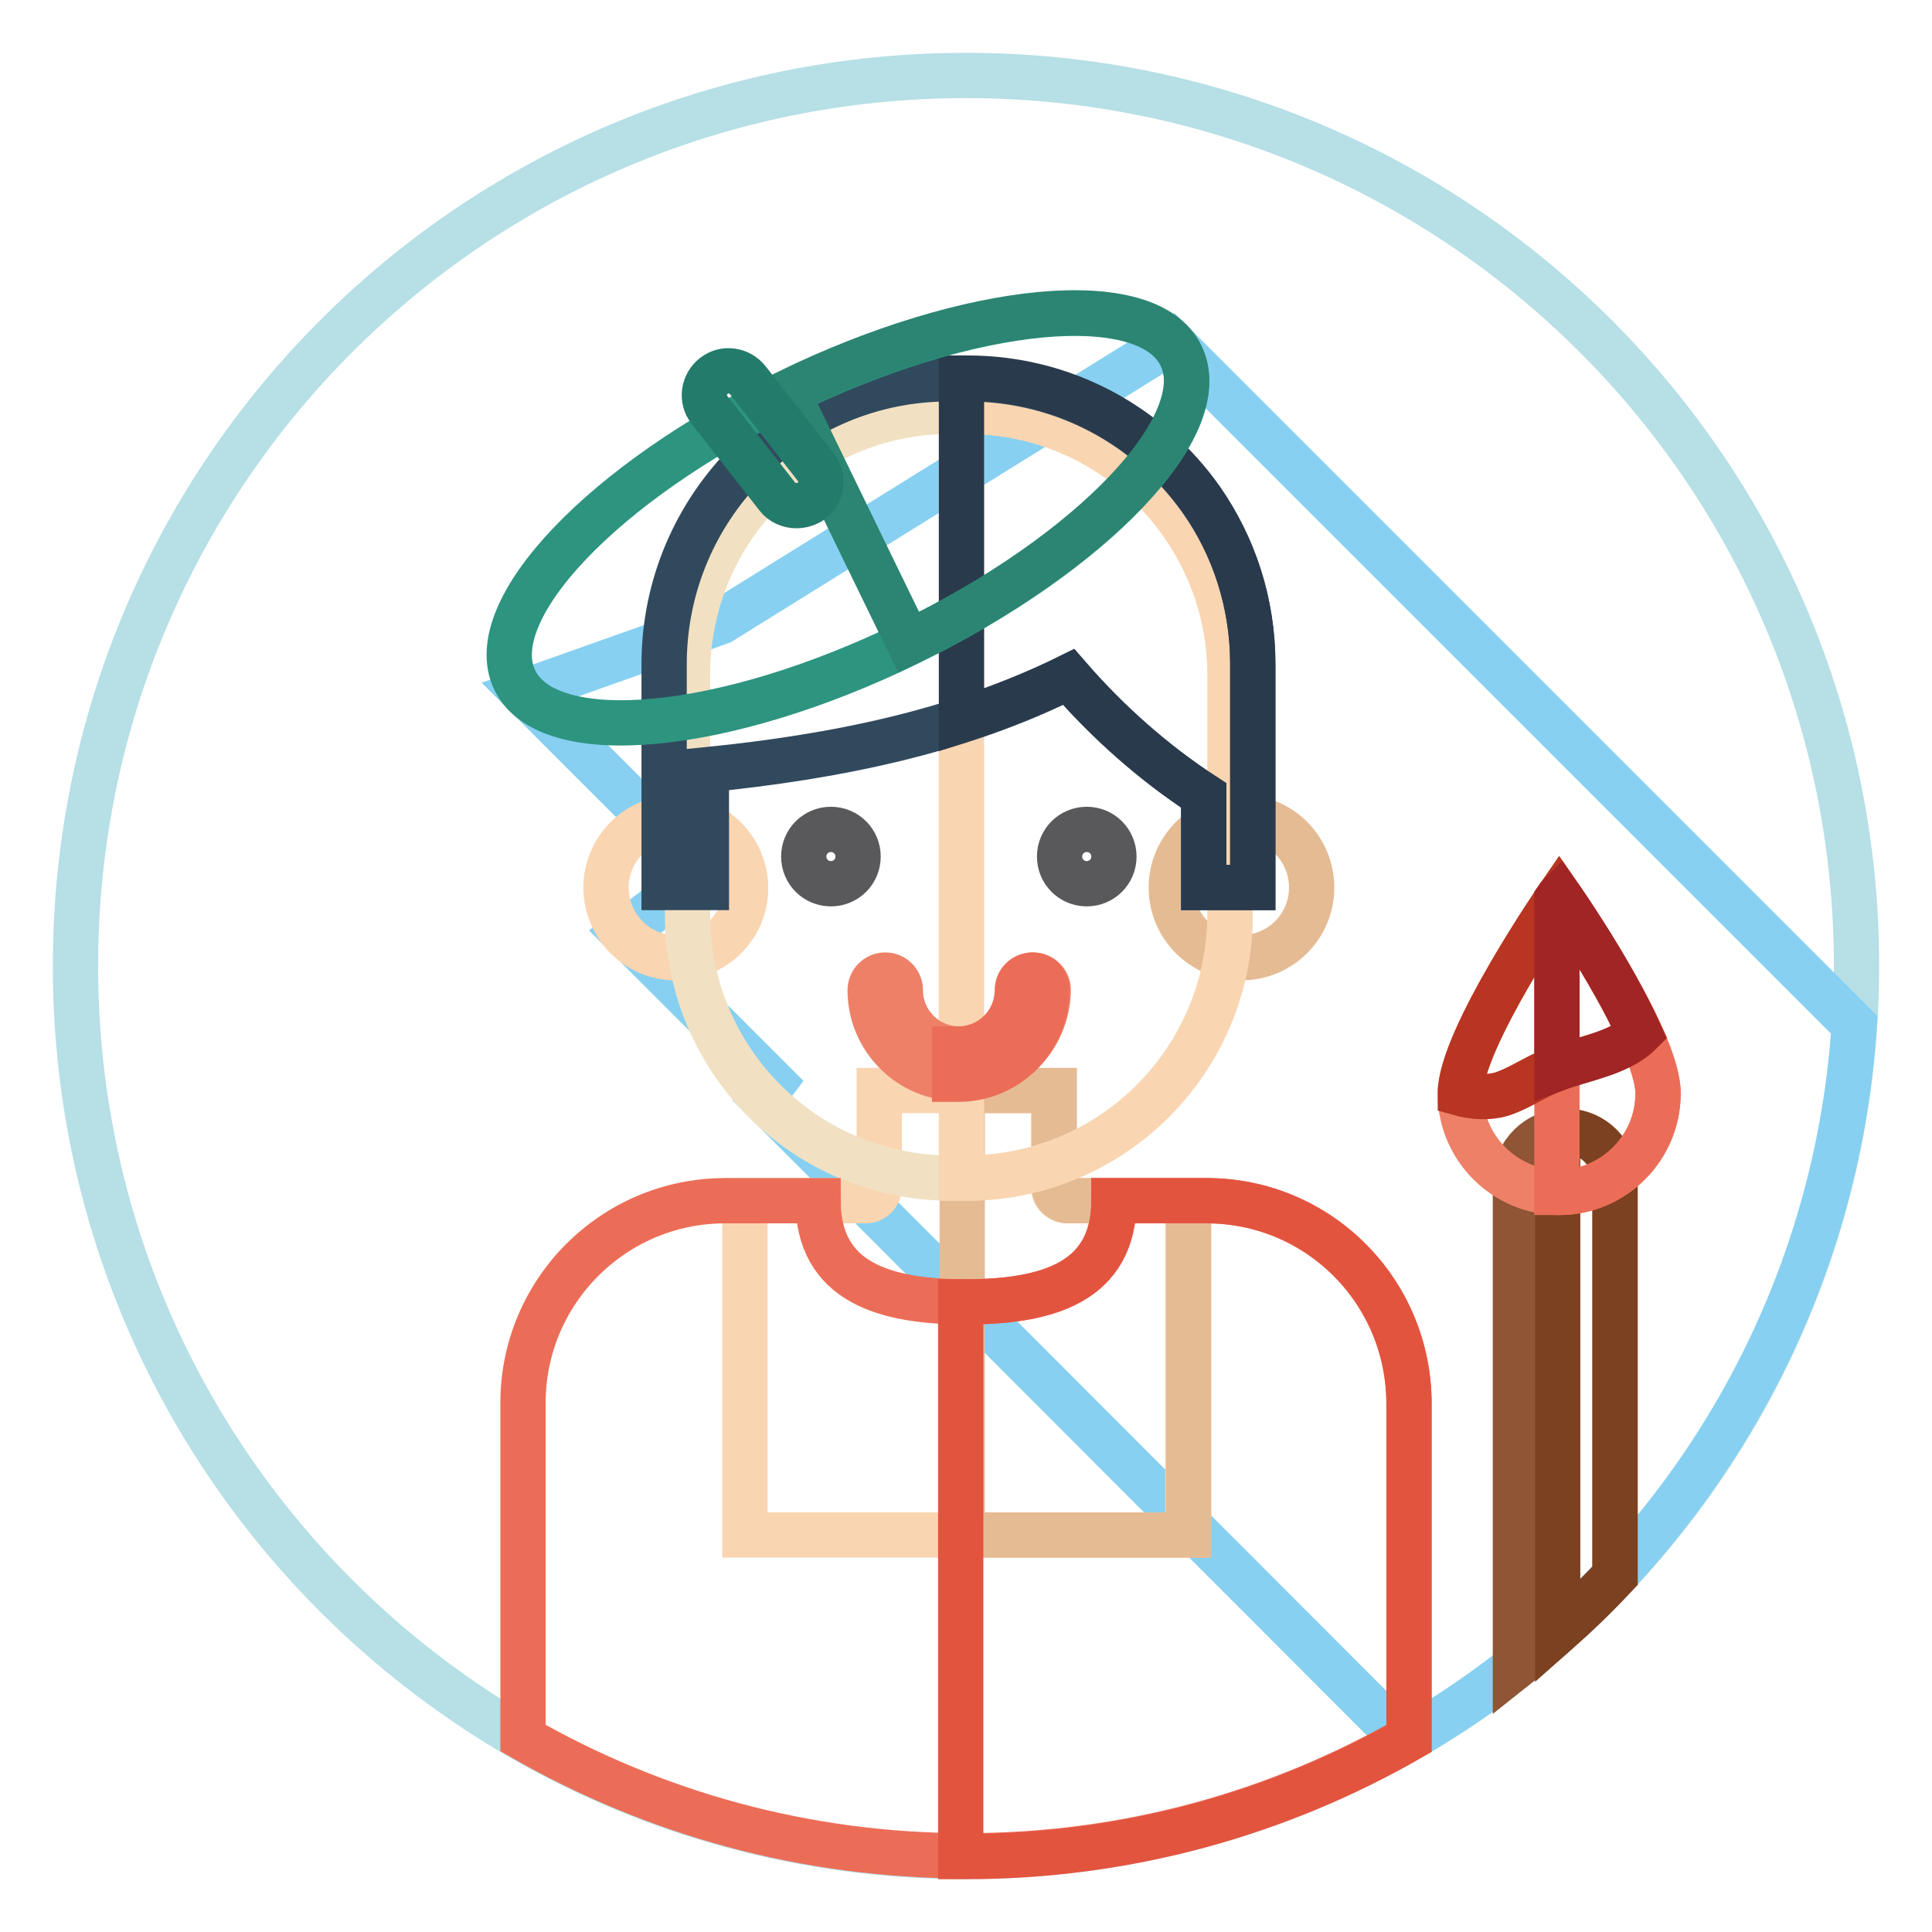<?xml version="1.0" encoding="utf-8"?>
<!-- Svg Vector Icons : http://www.onlinewebfonts.com/icon -->
<!DOCTYPE svg PUBLIC "-//W3C//DTD SVG 1.1//EN" "http://www.w3.org/Graphics/SVG/1.1/DTD/svg11.dtd">
<svg version="1.1" xmlns="http://www.w3.org/2000/svg" xmlns:xlink="http://www.w3.org/1999/xlink" x="0px" y="0px" viewBox="0 0 256 256" enable-background="new 0 0 256 256" xml:space="preserve">
<g> <path stroke-width="6" fill-opacity="0" stroke="#b6dfe6"  d="M10,128c0,65.2,52.8,118,118,118s118-52.8,118-118c0-65.2-52.8-118-118-118S10,62.8,10,128z"/> <path stroke-width="6" fill-opacity="0" stroke="#87d0f1"  d="M186.1,230.7c33.6-19.1,56.9-54.2,59.6-94.9l-90.5-90.5L95.5,82.4l-26.2,9.3l23.9,23.9l-10.6,8l19.9,19.9 l-1.5,2L186.1,230.7z"/> <path stroke-width="6" fill-opacity="0" stroke="#fad5b1"  d="M139.6,157.3v-12.8h-23.1v12.8c0,1-0.8,1.8-1.8,1.8H98.7v44.3h58.7v-44.3h-15.9 C140.4,159.1,139.6,158.3,139.6,157.3z"/> <path stroke-width="6" fill-opacity="0" stroke="#e5bb94"  d="M157.4,159.1h-15.9c-1,0-1.8-0.8-1.8-1.8v-12.8h-12.2v58.9h30V159.1z"/> <path stroke-width="6" fill-opacity="0" stroke="#fad5b1"  d="M80.3,117.6c0,5.1,4.1,9.3,9.2,9.3s9.3-4.1,9.3-9.2c0,0,0,0,0,0c0-5.1-4.1-9.3-9.3-9.3 C84.5,108.3,80.3,112.5,80.3,117.6z"/> <path stroke-width="6" fill-opacity="0" stroke="#e5bb94"  d="M155.2,117.6c0,5.1,4.1,9.3,9.3,9.3c5.1,0,9.3-4.1,9.3-9.3c0-5.1-4.1-9.3-9.3-9.3 C159.4,108.3,155.2,112.5,155.2,117.6z"/> <path stroke-width="6" fill-opacity="0" stroke="#f1e1c2"  d="M128.1,156.1H126c-19.3,0-34.9-15.6-34.9-34.9V89.4c0-19.3,15.6-34.9,34.9-34.9h2.1 c19.3,0,34.9,15.6,34.9,34.9v31.8C162.9,140.5,147.3,156.1,128.1,156.1L128.1,156.1z"/> <path stroke-width="6" fill-opacity="0" stroke="#fad5b1"  d="M128.1,54.5h-0.7v101.6h0.7c19.3,0,34.9-15.6,34.9-34.9V89.4C162.9,70.1,147.3,54.5,128.1,54.5z"/> <path stroke-width="6" fill-opacity="0" stroke="#31495d"  d="M159.2,66.3c-6.9-9.8-18.2-16.1-31-16.1h-2.3C105,50.1,88,67.1,88,88v29.6h5.6V102c16.9-1.7,33.5-5,48-12.3 c5.2,6,11.3,11.4,17.9,15.7v12.2h6.5V88C166,79.9,163.5,72.4,159.2,66.3z"/> <path stroke-width="6" fill-opacity="0" stroke="#2a3a4d"  d="M159.2,66.2c-6.9-9.8-18.2-16.1-31-16.1h-0.8v45.3c4.9-1.6,9.7-3.5,14.2-5.7c5.2,6,11.3,11.4,17.9,15.7 v12.2h6.5V88C166,79.9,163.5,72.4,159.2,66.2z"/> <path stroke-width="6" fill-opacity="0" stroke="#59595b"  d="M106.5,113.5c0,2,1.6,3.6,3.6,3.6s3.6-1.6,3.6-3.6c0-2-1.6-3.6-3.6-3.6S106.5,111.5,106.5,113.5z"/> <path stroke-width="6" fill-opacity="0" stroke="#59595b"  d="M140.4,113.5c0,2,1.6,3.6,3.6,3.6c2,0,3.6-1.6,3.6-3.6c0-2-1.6-3.6-3.6-3.6 C142,109.9,140.4,111.5,140.4,113.5z"/> <path stroke-width="6" fill-opacity="0" stroke="#ec6d57"  d="M159.9,159.1h-12.3c0,10.8-8.8,13.4-19.6,13.4c-10.8,0-19.6-2.6-19.6-13.4H96.1c-14.8,0-26.8,12-26.8,26.8 v44.4c17.3,9.9,37.3,15.6,58.7,15.6c21.4,0,41.4-5.7,58.7-15.6V186C186.7,171.1,174.7,159.1,159.9,159.1z"/> <path stroke-width="6" fill-opacity="0" stroke="#e3543f"  d="M159.9,159.1h-12.3c0,10.8-8.8,13.4-19.6,13.4h-0.7V246h0.7c21.4,0,41.4-5.7,58.7-15.6V186 C186.7,171.1,174.7,159.1,159.9,159.1z"/> <path stroke-width="6" fill-opacity="0" stroke="#2d9480"  d="M68.2,90.1c4.4,9.2,27.8,7,52.2-4.9c24.4-11.9,40.6-28.9,36.1-38l0,0c-4.4-9.2-27.8-7-52.2,4.9 C79.9,63.9,63.8,80.9,68.2,90.1L68.2,90.1z"/> <path stroke-width="6" fill-opacity="0" stroke="#2b8572"  d="M104.3,52c24.4-11.9,47.8-14,52.2-4.9s-11.7,26.2-36.1,38L104.3,52z"/> <path stroke-width="6" fill-opacity="0" stroke="#8f5535"  d="M214,208.8v-52.3c0-3.6-2.9-6.6-6.6-6.6c-3.6,0-6.6,2.9-6.6,6.6v64.4C205.6,217.1,209.9,213.1,214,208.8 L214,208.8z"/> <path stroke-width="6" fill-opacity="0" stroke="#7c4120"  d="M207.5,149.9c-0.4,0-0.7,0-1.1,0.1v66.2c2.6-2.3,5.2-4.8,7.6-7.4v-52.4C214,152.8,211.1,149.9,207.5,149.9z "/> <path stroke-width="6" fill-opacity="0" stroke="#ee8067"  d="M193.5,144.9c0-7.2,13.1-26.2,13.1-26.2s13.1,19,13.1,26.2s-5.9,13.1-13.1,13.1 C199.4,158,193.5,152.1,193.5,144.9z"/> <path stroke-width="6" fill-opacity="0" stroke="#ec6d57"  d="M206.6,118.7c0,0-0.1,0.1-0.3,0.4V158c0.1,0,0.2,0,0.3,0c7.2,0,13.1-5.9,13.1-13.1 C219.8,137.6,206.6,118.7,206.6,118.7z"/> <path stroke-width="6" fill-opacity="0" stroke="#b83522"  d="M217.3,136.9c-3.8-8.2-10.7-18.2-10.7-18.2s-13.1,19-13.1,26.2c0,0,3.1,0.9,5.7,0c2-0.7,3.8-1.9,5.8-2.8 C208.6,140.3,214.3,139.9,217.3,136.9L217.3,136.9z"/> <path stroke-width="6" fill-opacity="0" stroke="#a02524"  d="M206.6,118.7c0,0-0.1,0.1-0.3,0.4v22.5c3.5-1.3,8.2-2,10.9-4.7C213.6,128.6,206.6,118.7,206.6,118.7z"/> <path stroke-width="6" fill-opacity="0" stroke="#237b6b"  d="M105.5,67c-0.9,0-1.9-0.4-2.5-1.2l-9-11.5c-1.1-1.4-0.8-3.4,0.6-4.5c1.4-1.1,3.4-0.8,4.5,0.6l9,11.5 c1.1,1.4,0.8,3.4-0.6,4.5C106.9,66.8,106.2,67,105.5,67z"/> <path stroke-width="6" fill-opacity="0" stroke="#ee8067"  d="M127,142.9c-6.5,0-11.7-5.3-11.7-11.7c0-1.1,0.9-2,2-2c1.1,0,2,0.9,2,2c0,4.3,3.5,7.8,7.8,7.8 c4.3,0,7.8-3.5,7.8-7.8c0-1.1,0.9-2,2-2c1.1,0,2,0.9,2,2C138.8,137.7,133.5,142.9,127,142.9z"/> <path stroke-width="6" fill-opacity="0" stroke="#ec6d57"  d="M136.8,129.2c-1.1,0-2,0.9-2,2c0,4.3-3.5,7.8-7.8,7.8c-0.2,0-0.3,0-0.5,0v4c0.2,0,0.3,0,0.5,0 c6.5,0,11.7-5.3,11.7-11.7C138.8,130.1,137.9,129.2,136.8,129.2z"/></g>
</svg>